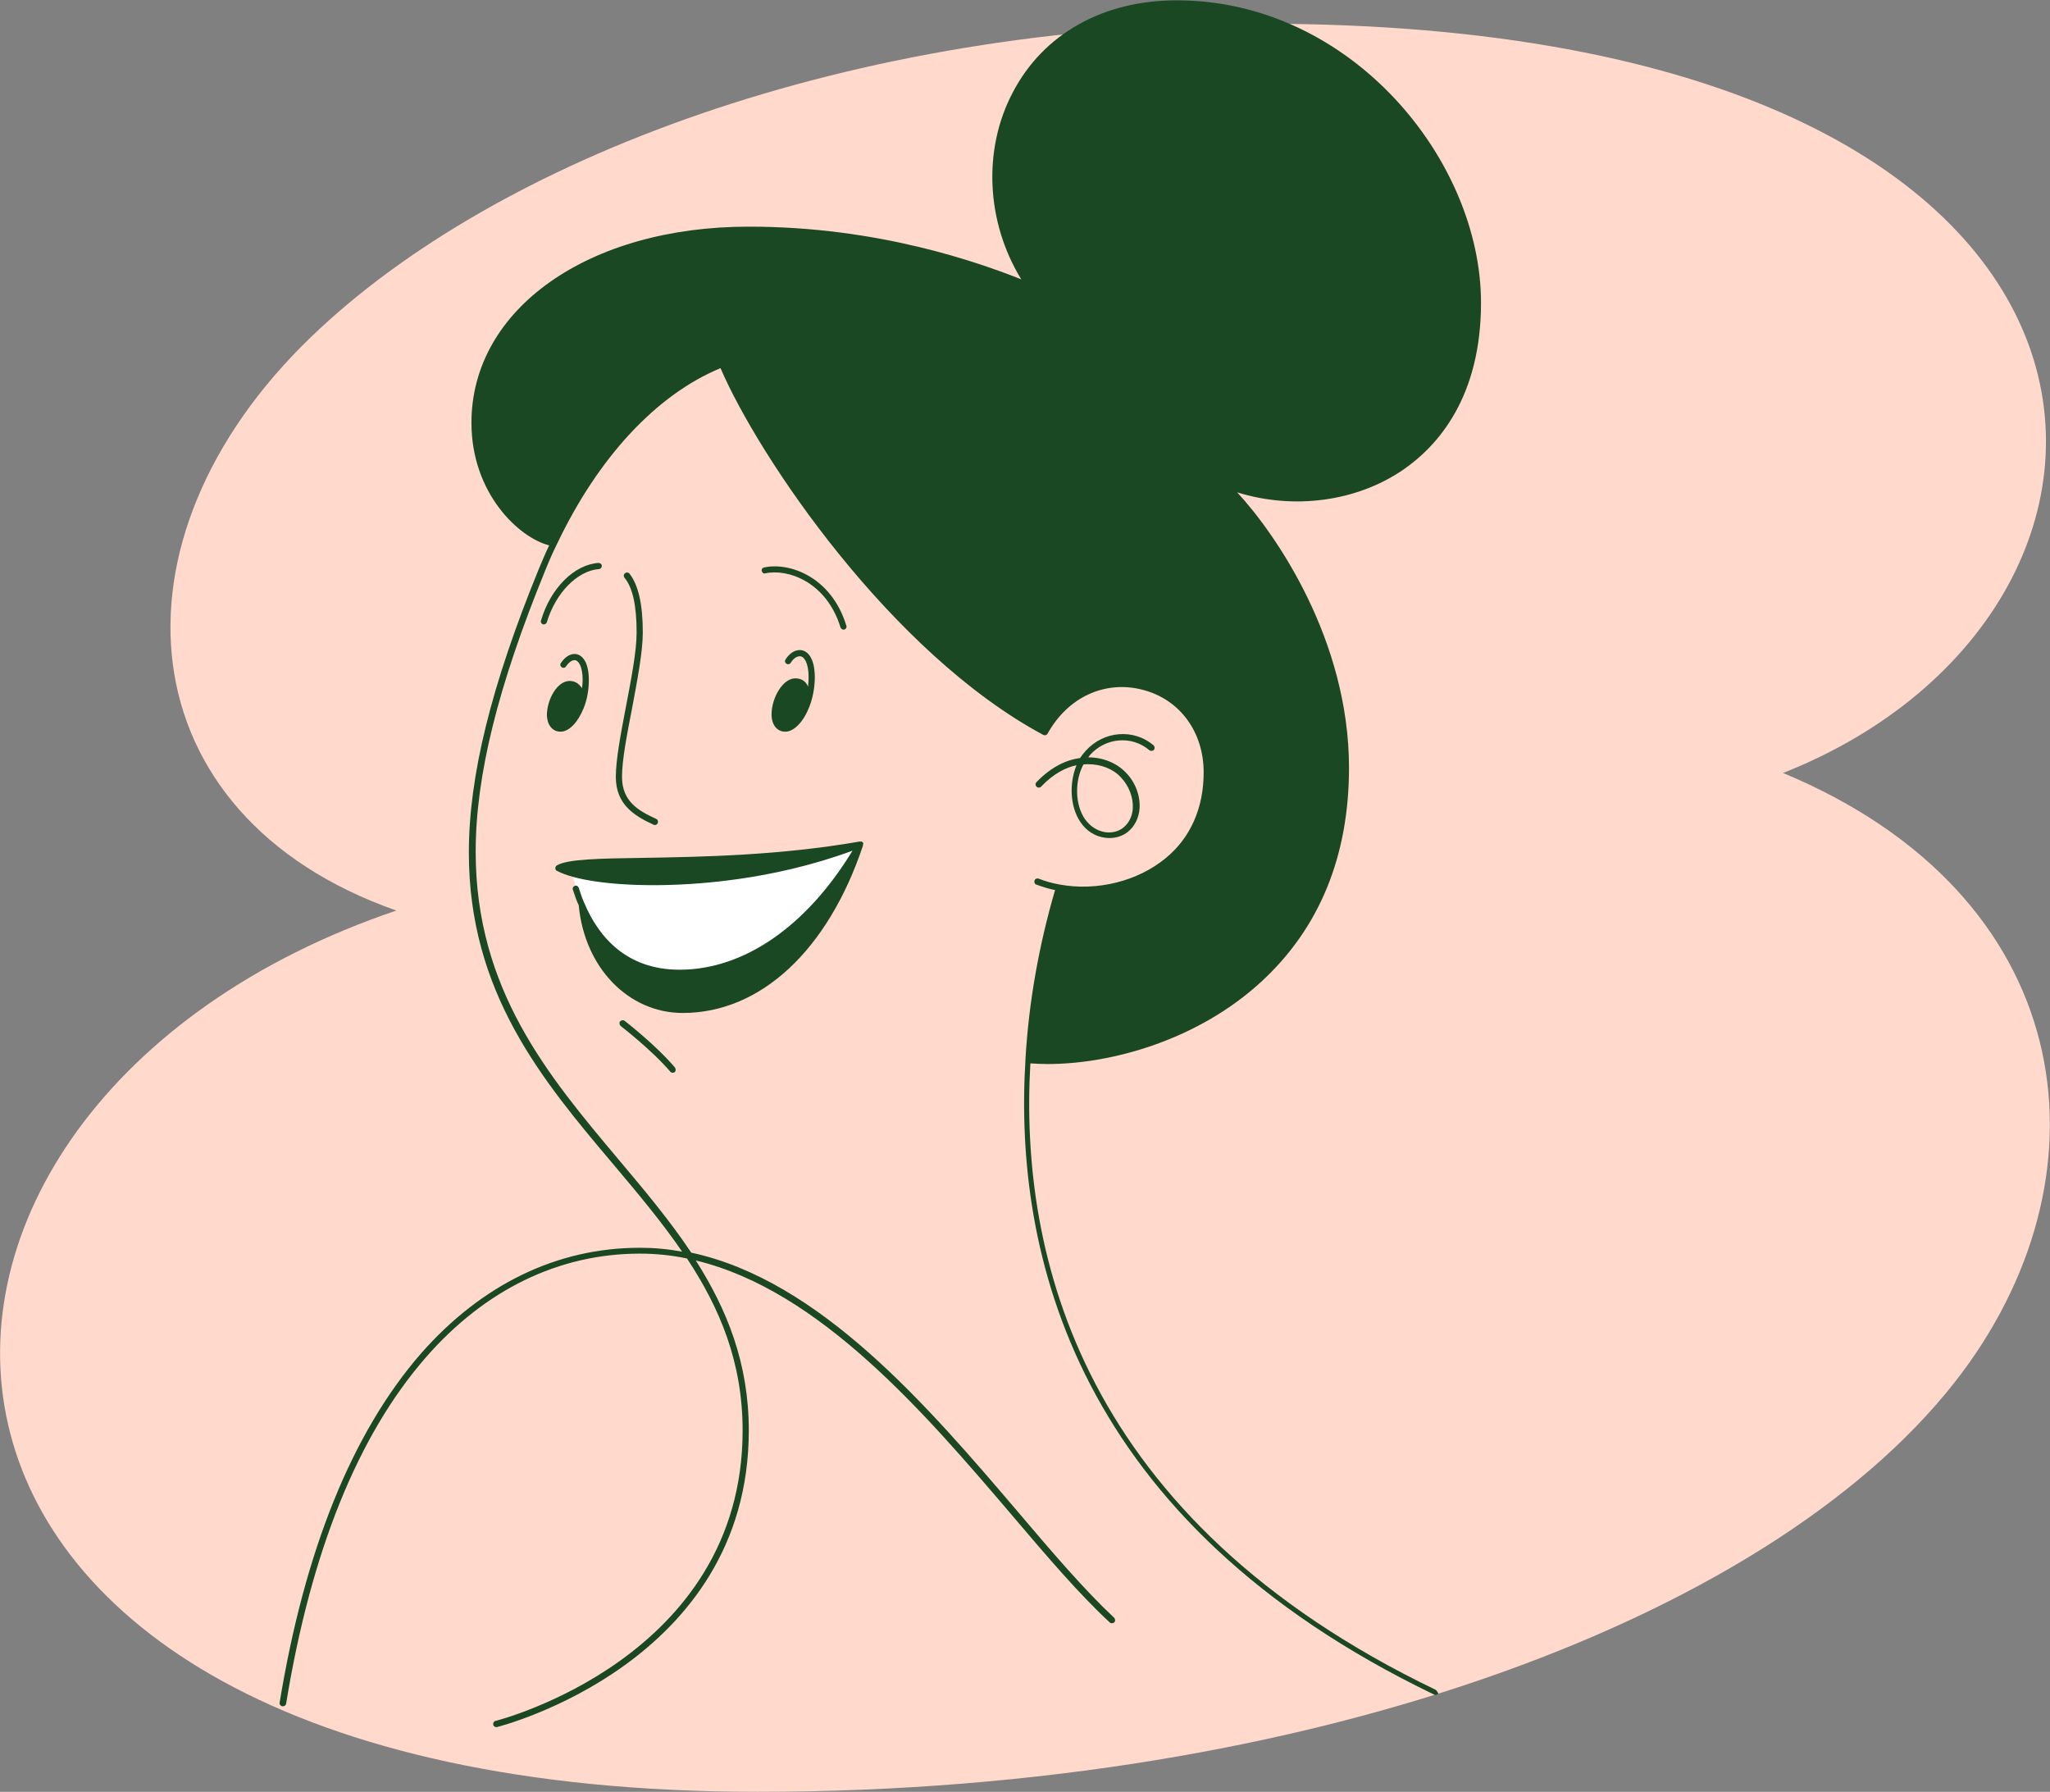<svg xmlns:v="https://vecta.io/nano" xmlns="http://www.w3.org/2000/svg" xmlns:xlink="http://www.w3.org/1999/xlink" id="Layer_1" x="0px" y="0px" viewBox="0 0 630.5 551" style="enable-background:new 0 0 630.5 551;" xml:space="preserve"><rect x="0" y="0" width="630.5" height="551" fill="#808080" stroke="none"/>  <style type="text/css">	.st0{fill:#FFD9CC;}	.st1{fill:#FFFFFF;}	.st2{fill:#1A4822;}</style>  <path class="st0" d="M121.9,280c-83.3-29.2-91.3-113.9-26.1-176.5C152.2,49.2,260.9,7.3,388.4,7.3c284,0,288.2,179.7,160,230.4 c90.1,37.5,102,121.3,55.2,184.2C548.5,495.9,404.8,551,233,551C-56.4,551-55.3,340,121.9,280z"></path>  <path class="st1" d="M264.6,259.7c-22.6,8.8-46.3,11.5-63.4,11.5c-11.5,0-20-1.2-25.3-2.8c0.3,1.2,1.2,5.1,3.2,9.8 c3.9,9.1,12.3,21,30.1,21C228.1,299.1,248.7,287.1,264.6,259.7z"></path>  <path class="st2" d="M192.1,313.9c-0.4-0.3-1-0.2-1.4,0.2c-0.3,0.4-0.2,1,0.2,1.4c0.1,0.1,9.5,7.3,15.3,14.1 c0.2,0.2,0.4,0.3,0.7,0.3c0.2,0,0.4-0.1,0.6-0.2c0.4-0.3,0.4-1,0.1-1.4C201.7,321.3,192.2,314,192.1,313.9L192.1,313.9z  M265.5,259.5v-0.1v-0.1c0-0.1,0-0.1-0.1-0.2l-0.1-0.1l-0.1-0.1c0,0-0.1-0.1-0.2-0.1h-0.1h-0.1h-0.2h-0.2h-0.1 c-24.7,4.3-48.7,4.7-66.3,5c-14.1,0.2-23.4,0.4-26.7,2.3c-0.3,0.2-0.5,0.5-0.5,0.9c0,0.3,0.2,0.7,0.5,0.8c5.3,2.8,16.4,4.4,29.7,4.4 c12.3,0,36.2-1.4,61.2-10.6c-14.2,23.3-33.4,36.6-53.2,36.6c-16.4,0-24.9-10.2-29.2-20.3c0-0.1,0-0.1-0.1-0.2 c-0.7-1.6-1.2-3.1-1.7-4.7c-0.2-0.5-0.7-0.8-1.2-0.6s-0.8,0.7-0.6,1.2c0.5,1.5,1,3.1,1.8,4.8c1.8,19.2,15.3,33.1,32,33.1 c23.9,0,44.6-19.2,55.4-51.4V260v-0.2C265.5,259.6,265.5,259.6,265.5,259.5L265.5,259.5z M189.4,238.9c0,8.7,6,12.1,11.6,14.7 c0.1,0.1,0.3,0.1,0.4,0.1c0.4,0,0.7-0.2,0.9-0.6c0.2-0.5,0-1.1-0.5-1.3c-5.3-2.4-10.5-5.3-10.5-12.9c0-5.1,1.5-12.9,3.1-21.1 c1.6-8.5,3.3-17.4,3.3-23.3c0-8.7-1.4-14.7-4.1-18.1c-0.3-0.4-0.9-0.5-1.4-0.1c-0.4,0.3-0.5,0.9-0.1,1.4c2.5,3,3.7,8.6,3.7,16.8 c0,5.8-1.7,14.5-3.3,22.9S189.4,233.7,189.4,238.9L189.4,238.9z M184.2,175c0.5,0,0.9-0.5,0.9-1s-0.5-0.9-1-0.9 c-7.5,0.5-14.8,7.8-17.7,17.7c-0.2,0.5,0.1,1,0.6,1.2h0.3c0.4,0,0.8-0.3,0.9-0.7C170.9,182.3,177.6,175.5,184.2,175z M353.5,230.7 c0.4,0.3,1,0.3,1.4-0.1c0.3-0.4,0.3-1-0.1-1.4c-6.1-5.2-15.3-4.5-20.9,1.7c-0.6,0.7-1.2,1.4-1.7,2.2c-3.8,0.5-8.6,2.4-13.4,7.4 c-0.4,0.4-0.4,1,0,1.4s1,0.4,1.4,0c3.9-4.1,7.7-5.9,10.9-6.6c-2.3,5.6-2,12.8,1.2,17.5c1.8,2.7,4.5,4.4,7.5,4.8 c0.5,0.1,1,0.1,1.5,0.1c2.1,0,4.1-0.7,5.6-1.9c2.1-1.7,3.4-4.3,3.6-7.3c0.2-3.9-1.3-8-4.3-11c-2.8-2.9-7-4.6-11.4-4.6h-0.1 c0.2-0.3,0.4-0.5,0.6-0.8C340.1,226.8,348.1,226.1,353.5,230.7L353.5,230.7z M334.6,235c4,0,7.7,1.4,10.1,4c2.5,2.6,3.9,6.2,3.7,9.6 c-0.1,1.7-0.7,4.1-2.9,5.9c-1.5,1.2-3.5,1.7-5.6,1.4c-2.5-0.4-4.6-1.8-6.2-4c-3.1-4.5-3.2-11.7-0.5-16.8 C333.8,235,334.2,235,334.6,235L334.6,235z M441.5,519.6c-109-52.4-128-133.5-124.6-192.6c1.7,0.1,3.5,0.2,5.3,0.2 c19.9,0,46.3-7.5,65.6-25.2c18-16.5,27.1-38.7,27.1-65.9c0-39.4-22.6-72-34.4-84.7c17.4,5.4,36.6,2.9,51-6.9 c10.9-7.5,24-22.5,24-51.4c0-43.9-40-93-93.6-93c-22.6,0-41,10.3-50.4,28.3c-9.3,17.6-8.2,39.9,2.6,57.5 c-12.9-5.1-43.8-16.2-83.6-16.2C181,69.6,145,95,145,130c0,21.8,14.7,35.4,23.9,37.7c-1.1,2.3-2.1,4.7-3.2,7.3 c-14.7,36-21.5,63.7-21.5,87.2c0,43,22.5,69.9,44.4,95.8c7.5,8.9,14.9,17.7,21.2,26.9c-4.3-0.8-8.6-1.2-13-1.2 c-25.5,0-48.7,11.3-67.4,32.6c-21.1,24.3-35.7,60.4-43.4,107.3c-0.1,0.5,0.3,1,0.8,1.1H87c0.5,0,0.9-0.3,1-0.8 c7.6-46.6,22-82.4,42.9-106.4c18.2-20.9,41-32,65.9-32c4.9,0,9.8,0.5,14.5,1.5c10.1,15.3,17.1,31.9,17.1,52.9 c0,70-75.3,89.1-76,89.3c-0.5,0.1-0.8,0.6-0.7,1.2c0.1,0.4,0.5,0.7,0.9,0.7h0.2c0.8-0.2,77.5-19.6,77.5-91.2 c0-20.7-6.7-37.2-16.3-52.3c38.2,9.2,70.6,47.1,97.3,78.4c10.6,12.5,20.7,24.3,30,32.9c0.4,0.4,1,0.3,1.4,0c0.4-0.4,0.3-1,0-1.4 c-9.2-8.6-19.2-20.3-29.8-32.8c-27.3-32-60.6-71-100.3-79.5c-6.6-9.9-14.4-19.2-22.4-28.7c-21.6-25.7-43.9-52.2-43.9-94.6 c0-23.3,6.8-50.8,21.4-86.5c1.2-3,2.4-5.7,3.7-8.3c12.7-26.6,30.5-45.7,50.2-53.9c11.9,27.6,52.5,87.7,99.3,112.8 c0.5,0.2,1,0.1,1.3-0.4c6.2-11.2,17.6-16.5,29.2-13.5c11.4,2.9,18.8,12.9,18.8,25.4c0,10.9-4,20.1-11.7,26.4 c-8.6,7.1-21.1,10.2-32.6,8.1c-2.2-0.4-4.4-1-6.4-1.8c-0.5-0.2-1.1,0-1.3,0.5s0,1.1,0.5,1.3c1.9,0.7,3.8,1.3,5.8,1.7 c-5,17.1-8.1,34.6-9.1,51.9v0.1c-3.7,59.8,15.1,142.2,125.7,195.4c0.1,0.1,0.3,0.1,0.4,0.1c0.4,0,0.7-0.2,0.9-0.5 C442.1,520.4,441.9,519.8,441.5,519.6L441.5,519.6z M258.5,192.9c0.1,0.4,0.5,0.7,0.9,0.7h0.3c0.5-0.2,0.8-0.7,0.6-1.2 c-4.6-15.1-17.6-19.6-25.3-17.9c-0.5,0.1-0.9,0.6-0.7,1.1c0.1,0.5,0.6,0.9,1.1,0.7C242.4,174.8,254.2,179,258.5,192.9L258.5,192.9z  M248,210.2c-0.8-1.1-2-1.6-3.4-1.6c-3.9,0-7.3,6.1-7.3,11.1c0,3.2,1.7,5.3,4.2,5.3c2.7,0,5.6-3,7.4-7.6c1.1-2.8,1.7-6,1.7-9.1 c0-6.2-2.4-8.4-4.6-8.4c-1.6,0-3.2,1-4.4,2.9c-0.3,0.4-0.2,1,0.3,1.3c0.4,0.3,1,0.2,1.3-0.3c0.5-0.8,1.5-2,2.8-2s2.7,2,2.7,6.5 c0,1-0.1,2-0.2,2.9C248.4,210.8,248.2,210.5,248,210.2L248,210.2z M172.4,225c2.6,0,5.3-2.8,7.1-7.2c1.1-2.7,1.6-5.7,1.6-8.7 c0-5.9-2.3-8-4.4-8c-1.5,0-3,1-4.2,2.8c-0.3,0.4-0.2,1,0.3,1.3c0.4,0.3,1,0.2,1.3-0.3c0.8-1.2,1.8-1.9,2.6-1.9 c1.2,0,2.5,1.9,2.5,6.1c0,0.9-0.1,1.7-0.2,2.6c-0.1-0.3-0.3-0.5-0.5-0.7c-0.8-1-1.9-1.6-3.3-1.6c-3.9,0-7,5.8-7,10.6 C168.3,222.9,169.9,225,172.4,225L172.4,225z"></path></svg>